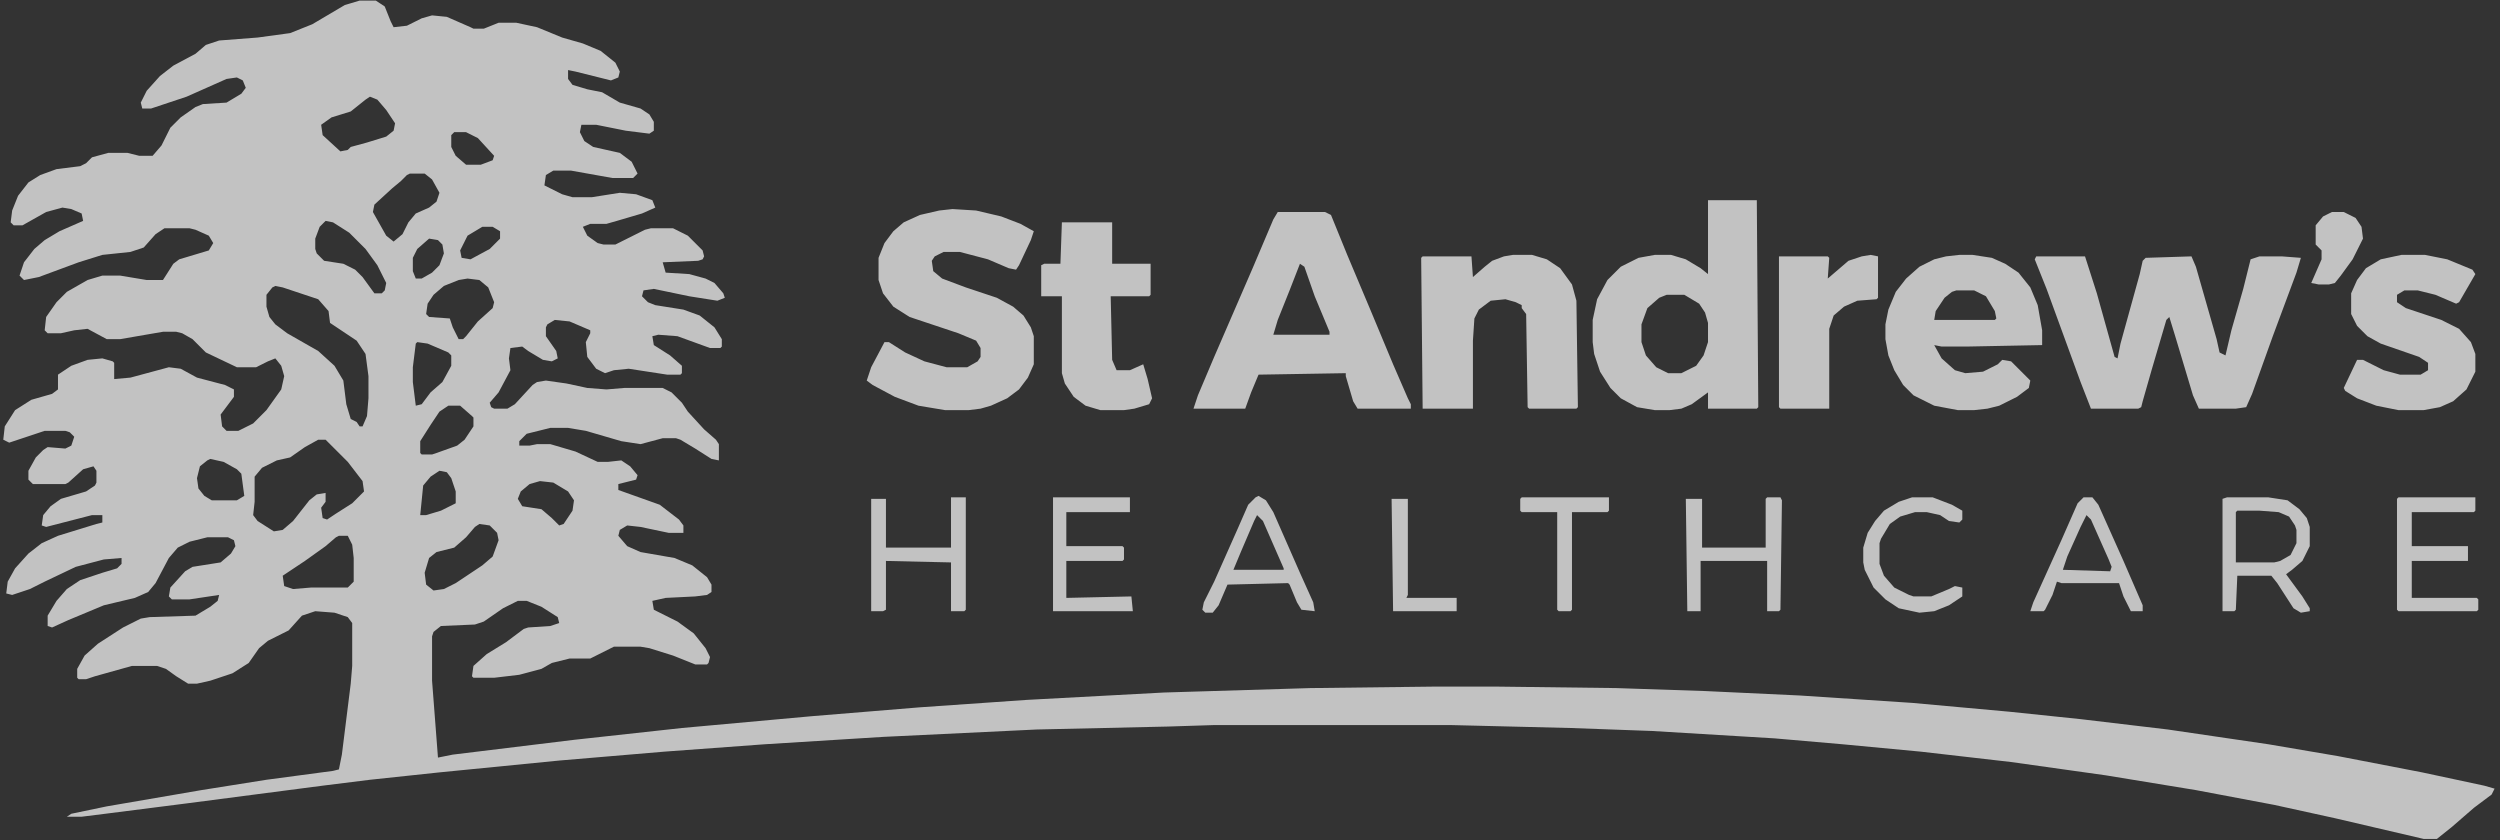 <svg width="119" height="40" viewBox="0 0 119 40" fill="none" xmlns="http://www.w3.org/2000/svg">
<rect x="0" y="0" width="119" height="40" fill="#333333" stroke="none"/>
<g opacity="0.7" clip-path="url(#clip0_2233_39315)">
<path fill-rule="evenodd" clip-rule="evenodd" d="M17.117 0.028H17.891L18.314 0.309L18.595 1.013L18.736 1.295L19.369 1.224L20.073 0.872L20.566 0.732L21.269 0.802L22.395 1.295L22.536 1.365H23.029L23.733 1.083H24.577L25.562 1.295L26.759 1.787L27.744 2.069L28.589 2.421L29.292 2.984L29.503 3.406L29.433 3.687L29.081 3.828L27.392 3.406L27.04 3.335V3.758L27.251 4.039L27.955 4.25L28.659 4.391L29.503 4.884L30.489 5.165L30.911 5.447L31.122 5.799V6.221L30.911 6.362L29.785 6.221L28.378 5.939H27.674L27.603 6.291L27.814 6.714L28.237 6.995L29.503 7.277L30.067 7.699L30.348 8.262L30.137 8.473H29.152L27.181 8.121H26.337L25.985 8.332L25.914 8.825L26.759 9.247L27.251 9.388H28.166L29.503 9.177L30.278 9.247L31.052 9.529L31.192 9.881L30.559 10.162L29.363 10.514L28.87 10.655H28.096L27.744 10.796L27.955 11.218L28.448 11.57L28.729 11.64H29.292L30.7 10.936L30.981 10.866H32.037L32.741 11.218L33.445 11.921L33.515 12.203L33.445 12.344L33.233 12.414L31.544 12.485L31.685 12.977L32.811 13.047L33.585 13.259L34.008 13.47L34.43 13.962L34.5 14.174L34.148 14.314L32.811 14.103L31.122 13.751L30.63 13.822L30.559 14.103L30.841 14.385L31.192 14.525L32.53 14.737L33.304 15.018L34.008 15.581L34.359 16.144V16.496L34.289 16.566H33.797L32.248 16.003L31.333 15.933L31.052 16.003L31.122 16.426L31.896 16.918L32.459 17.411V17.763L32.389 17.833H31.756L29.926 17.552L29.222 17.622L28.8 17.763L28.378 17.552L27.955 16.989L27.885 16.285L28.096 15.863V15.722L27.111 15.3L26.407 15.229L26.055 15.44L25.985 15.581V16.003L26.477 16.707L26.548 17.059L26.266 17.2L25.844 17.129L25.14 16.707L24.859 16.496L24.296 16.566L24.225 17.059L24.296 17.622L23.733 18.678L23.31 19.17L23.381 19.381L23.521 19.452H24.155L24.507 19.241L25.351 18.326L25.562 18.185L25.985 18.115L26.97 18.255L27.955 18.467L28.87 18.537L29.715 18.467H31.544L31.967 18.678L32.459 19.17L32.741 19.593L33.515 20.437L34.078 20.93L34.219 21.141V21.915L33.867 21.845L33.093 21.352L32.389 20.93L32.178 20.859H31.544L30.489 21.141L29.574 21L27.885 20.508L27.04 20.367H26.196L25.07 20.648L24.718 21V21.211H25.21L25.562 21.141H26.196L27.392 21.493L28.448 21.985H28.941L29.574 21.915L29.996 22.197L30.348 22.619L30.278 22.83L29.433 23.041V23.323L31.404 24.026L32.319 24.73L32.53 25.012V25.363H31.826L30.489 25.082L29.855 25.012L29.503 25.223L29.433 25.504L29.855 25.997L30.489 26.278L32.107 26.56L32.952 26.912L33.656 27.475L33.867 27.827V28.179L33.656 28.319L33.093 28.39L31.685 28.46L31.052 28.601L31.122 29.023L32.248 29.586L33.022 30.149L33.585 30.853L33.797 31.275L33.726 31.557L33.656 31.627H33.093L32.037 31.205L30.911 30.853L30.489 30.782H29.222L28.096 31.346H27.111L26.266 31.557L25.773 31.838L24.718 32.12L23.521 32.261H22.536L22.466 32.19L22.536 31.698L23.169 31.134L24.084 30.571L24.929 29.938L25.14 29.868L26.196 29.797L26.618 29.657L26.548 29.375L25.773 28.882L25.07 28.601H24.648L23.944 28.953L23.029 29.586L22.607 29.727L20.988 29.797L20.636 30.079L20.566 30.29V32.401L20.847 36.061L21.551 35.92L27.322 35.216L32.459 34.653L38.653 34.09L43.79 33.668L48.857 33.316L55.402 32.964L62.37 32.753L68.211 32.683H71.308L76.938 32.753L81.16 32.894L85.664 33.105L91.013 33.457L95.658 33.879L99.036 34.231L103.188 34.724L107.974 35.427L111.282 35.99L115.293 36.765L118.249 37.398L118.742 37.539L118.601 37.82L117.756 38.454L116.701 39.369L115.997 39.932H115.364L111.141 38.946L108.255 38.313L104.525 37.609L100.232 36.905L95.728 36.272L91.435 35.779L87.705 35.427L84.468 35.146L78.627 34.794L74.756 34.653L69.055 34.513H57.795L55.613 34.583L49.35 34.724L42.031 35.076L36.4 35.427L31.615 35.779L26.618 36.202L20.918 36.765L17.61 37.117L15.358 37.398L8.883 38.242L5.012 38.735L3.886 38.876H3.182L3.394 38.735L5.083 38.383L9.587 37.609L12.683 37.117L15.85 36.694L16.132 36.624L16.273 35.92L16.695 32.542L16.765 31.698V29.657L16.554 29.375L15.921 29.164L15.006 29.093L14.372 29.305L13.739 30.008L12.754 30.501L12.332 30.853L11.839 31.557L11.065 32.049L10.009 32.401L9.376 32.542H8.953L8.39 32.19L7.898 31.838L7.475 31.698H6.279L4.52 32.19L4.097 32.331H3.745L3.675 32.261V31.838L4.027 31.205L4.66 30.642L5.857 29.868L6.701 29.445L7.124 29.375L9.305 29.305L10.009 28.882L10.361 28.601L10.431 28.319L9.024 28.53H8.179L8.038 28.39L8.109 27.968L8.813 27.193L9.165 26.982L10.502 26.771L10.994 26.349L11.205 25.997L11.135 25.715L10.854 25.575H9.868L9.024 25.786L8.461 26.067L8.038 26.56L7.405 27.756L7.053 28.179L6.42 28.46L4.942 28.812L3.253 29.516L2.479 29.868L2.268 29.797V29.305L2.69 28.601L3.182 28.038L3.816 27.616L4.872 27.264L5.575 27.053L5.786 26.841V26.56L4.942 26.63L3.605 26.982L2.127 27.686L1.423 28.038L0.579 28.319L0.297 28.249L0.367 27.686L0.719 27.053L1.353 26.349L1.986 25.856L2.76 25.504L4.59 24.941L4.872 24.871V24.519H4.379L2.197 25.082L1.986 25.012L2.056 24.519L2.408 24.097L2.901 23.745L4.097 23.393L4.52 23.111L4.59 22.971V22.408L4.449 22.197L3.957 22.337L3.253 22.971L3.112 23.041H1.564L1.353 22.83V22.408L1.705 21.774L2.056 21.422L2.268 21.282L3.112 21.352L3.394 21.211L3.534 20.789L3.323 20.578L3.112 20.508H2.127L0.438 21.07L0.156 20.93L0.227 20.296L0.719 19.522L1.493 19.03L2.479 18.748L2.76 18.537V17.833L3.394 17.411L4.168 17.129L4.872 17.059L5.364 17.2L5.435 17.27V18.044L6.209 17.974L8.038 17.481L8.601 17.552L9.376 17.974L10.713 18.326L11.135 18.537V18.889L10.502 19.733L10.572 20.296L10.783 20.508H11.346L12.05 20.156L12.683 19.522L13.387 18.537L13.528 17.904L13.387 17.411L13.106 17.059L12.754 17.2L12.191 17.481H11.276L9.798 16.777L9.165 16.144L8.672 15.863L8.39 15.792H7.757L5.716 16.144H5.083L4.168 15.652L3.534 15.722L2.901 15.863H2.268L2.127 15.722L2.197 15.088L2.69 14.385L3.182 13.892L4.168 13.329L4.872 13.118H5.716L6.983 13.329H7.757L8.25 12.555L8.531 12.344L9.939 11.921L10.15 11.57L9.939 11.218L9.305 10.936L9.024 10.866H7.827L7.405 11.147L6.842 11.781L6.209 11.992L4.872 12.133L3.745 12.485L1.845 13.188L1.142 13.329L0.93 13.118L1.142 12.485L1.634 11.851L2.127 11.429L2.831 11.007L3.957 10.514L3.886 10.162L3.394 9.951L2.971 9.881L2.197 10.092L1.071 10.725H0.649L0.508 10.584L0.579 10.021L0.86 9.318L1.353 8.684L1.916 8.332L2.69 8.051L3.816 7.91L4.097 7.769L4.379 7.488L5.153 7.277H6.068L6.631 7.417H7.264L7.687 6.925L8.109 6.08L8.601 5.588L9.305 5.095L9.657 4.954L10.783 4.884L11.487 4.462L11.698 4.18L11.557 3.828L11.276 3.687L10.783 3.758L8.883 4.602L7.194 5.165H6.772L6.701 4.884L6.983 4.321L7.616 3.617L8.25 3.124L9.305 2.561L9.798 2.139L10.431 1.928L12.261 1.787L13.809 1.576L14.865 1.154L16.413 0.239L17.117 0.028ZM81.301 9.529H83.624L83.694 19.381L83.624 19.452H81.301V18.678L80.527 19.241L80.034 19.452L79.471 19.522H78.767L77.923 19.381L77.149 18.959L76.656 18.467L76.163 17.692L75.882 16.848L75.812 16.285V15.229L76.023 14.244L76.515 13.329L77.149 12.696L77.993 12.273L78.767 12.133H79.542L80.245 12.344L80.949 12.766L81.301 13.047V9.529ZM63.073 10.092H60.821L60.61 10.444L59.625 12.766L57.795 16.989L57.021 18.818L56.81 19.452H59.273L59.554 18.678L59.906 17.833L64.059 17.763V17.904L64.41 19.1L64.622 19.452H67.155V19.241L67.014 18.959L66.311 17.34L65.255 14.807L64.129 12.133L63.355 10.232L63.073 10.092ZM96.925 12.203H99.247L99.81 13.962L100.655 16.989L100.795 17.059L100.936 16.355L101.851 13.047L101.992 12.414L102.133 12.273L104.314 12.203L104.525 12.696L105.511 16.144L105.651 16.777L105.933 16.918L106.214 15.722L106.778 13.751L107.129 12.344L107.552 12.203H108.607L109.522 12.273L109.311 12.977L108.185 16.003L107.2 18.748L106.918 19.381L106.426 19.452H104.666L104.385 18.818L103.54 16.003L103.259 15.088L103.118 15.229L102.414 17.622L101.992 19.1L101.921 19.381L101.781 19.452H99.529L99.036 18.185L97.417 13.751L96.854 12.344L96.925 12.203ZM46.464 10.021L45.338 9.951L44.705 10.021L43.79 10.232L43.016 10.584L42.523 11.007L42.101 11.57L41.819 12.273V13.329L42.031 13.962L42.523 14.596L43.297 15.088L45.62 15.863L46.464 16.215L46.675 16.566V16.989L46.535 17.2L46.042 17.481H45.057L44.001 17.2L43.086 16.777L42.312 16.285H42.101L41.468 17.481L41.257 18.115L41.538 18.326L42.594 18.889L43.72 19.311L44.986 19.522H46.112L46.675 19.452L47.168 19.311L47.942 18.959L48.505 18.537L48.928 17.974L49.209 17.34V16.003L49.068 15.581L48.716 15.018L48.224 14.596L47.45 14.174L45.972 13.681L44.846 13.259L44.423 12.907L44.353 12.414L44.494 12.203L44.916 11.992H45.69L47.027 12.344L48.013 12.766L48.364 12.836L48.505 12.625L49.068 11.429L49.209 11.007L48.576 10.655L47.661 10.303L46.464 10.021ZM93.265 12.133H93.898L94.813 12.273L95.447 12.555L96.08 12.977L96.643 13.681L96.995 14.525L97.206 15.722V16.426L93.617 16.496H92.421L92.069 16.426L92.421 17.059L93.054 17.622L93.547 17.763L94.391 17.692L95.095 17.34L95.306 17.129L95.728 17.2L96.643 18.115L96.573 18.467L96.01 18.889L95.165 19.311L94.602 19.452L93.969 19.522H93.195L92.069 19.311L91.083 18.818L90.591 18.326L90.168 17.622L89.887 16.918L89.746 16.144V15.44L89.887 14.737L90.239 13.892L90.731 13.259L91.365 12.696L92.069 12.344L92.632 12.203L93.265 12.133ZM72.926 12.133H72.011L71.589 12.203L71.026 12.414L70.674 12.696L70.111 13.188L70.041 12.203H67.718L67.648 12.273L67.718 19.452H70.111V16.215L70.181 15.159L70.393 14.737L70.956 14.314L71.659 14.244L72.152 14.385L72.433 14.525V14.666L72.645 14.948L72.715 19.381L72.785 19.452H75.037L75.108 19.381L75.037 14.314L74.826 13.54L74.263 12.766L73.63 12.344L72.926 12.133ZM114.308 12.133H115.434L116.49 12.344L117.686 12.836L117.827 13.047L117.053 14.385L116.912 14.455L115.927 14.033L115.082 13.822H114.449L114.097 14.033V14.385L114.519 14.666L116.208 15.229L117.053 15.652L117.616 16.285L117.827 16.848V17.692L117.404 18.537L116.771 19.1L116.138 19.381L115.364 19.522H114.167L113.111 19.311L112.197 18.959L111.634 18.607L111.563 18.467L112.197 17.129H112.478L113.463 17.622L114.237 17.833H115.223L115.575 17.622V17.27L115.152 16.989L113.323 16.355L112.689 16.003L112.197 15.511L111.915 14.948V13.962L112.197 13.329L112.619 12.766L113.323 12.344L114.308 12.133ZM52.939 10.584H50.546L50.476 12.555H49.702L49.561 12.625V14.103H50.546V17.763L50.687 18.255L51.109 18.889L51.672 19.311L52.376 19.522H53.502L53.995 19.452L54.699 19.241L54.839 18.959L54.628 18.044L54.417 17.34L53.784 17.622H53.15L52.939 17.129L52.869 14.103H54.699L54.769 14.033V12.555H52.939V10.584ZM89.043 12.133L89.394 12.203V14.174L89.324 14.244L88.409 14.314L87.776 14.596L87.283 15.018L87.072 15.652V19.452H84.749L84.679 19.381V12.203H87.001L87.072 12.273L87.001 13.259L87.987 12.414L88.62 12.203L89.043 12.133ZM107.974 23.674H106.003L105.792 23.745V29.093H106.355L106.426 29.023L106.496 27.404H108.115L108.396 27.756L109.17 28.953L109.522 29.164L109.944 29.093V28.953L109.593 28.39L108.818 27.334L109.1 27.123L109.593 26.701L109.944 25.997V25.082L109.804 24.66L109.452 24.238L108.889 23.815L107.974 23.674ZM15.147 20.93H15.498L16.554 21.985L17.258 22.9L17.328 23.393L16.765 23.956L15.991 24.449L15.569 24.73L15.358 24.66L15.287 24.167L15.498 23.886V23.463L15.076 23.534L14.724 23.815L13.95 24.8L13.457 25.223L13.035 25.293L12.261 24.8L12.05 24.519L12.12 23.886V22.689L12.472 22.267L13.176 21.915L13.809 21.774L14.513 21.282L15.147 20.93ZM60.258 23.815L59.906 23.604L59.766 23.674L59.414 24.026L58.921 25.152L57.795 27.686L57.302 28.671L57.232 29.023L57.373 29.164H57.725L58.006 28.812L58.428 27.827L61.314 27.756L61.384 27.827L61.736 28.671L61.947 29.023L62.581 29.093L62.51 28.671L61.877 27.264L60.61 24.378L60.258 23.815ZM99.177 23.674H99.599L99.881 24.026L101.077 26.701L101.992 28.812V29.093H101.429L101.077 28.39L100.866 27.756H98.121L97.91 27.686L97.699 28.319L97.347 29.023L97.277 29.093H96.643L96.784 28.671L98.121 25.715L98.895 23.956L99.177 23.674ZM13.457 13.681L13.106 13.611L12.965 13.681L12.683 14.033V14.596L12.824 15.088L13.106 15.44L13.669 15.863L15.147 16.707L15.921 17.411L16.343 18.115L16.484 19.241L16.695 19.945L16.976 20.085L17.117 20.296H17.258L17.469 19.804L17.539 18.959V17.904L17.399 16.848L16.976 16.215L15.71 15.37L15.639 14.807L15.147 14.244L13.457 13.681ZM114.167 23.674H117.827V24.308L117.756 24.378H114.8V25.997H117.475V26.701H114.8V28.46H117.897L117.967 28.53V29.023L117.897 29.093H114.167L114.097 29.023V23.745L114.167 23.674ZM45.972 23.674H45.268V26.067H42.171V23.745H41.468V29.093H42.031L42.171 29.023V26.701L45.268 26.771V29.093H45.901L45.972 29.023V23.674ZM79.331 14.033H80.175L80.879 14.455L81.16 14.877L81.301 15.37V16.285L81.09 16.918L80.738 17.411L80.034 17.763H79.401L78.838 17.481L78.345 16.918L78.134 16.285V15.44L78.416 14.666L78.979 14.174L79.331 14.033ZM53.784 23.674H50.124V29.093H53.924L53.854 28.39L50.757 28.46V26.701H53.432L53.502 26.63V26.067L53.432 25.997H50.757V24.378H53.784V23.674ZM84.116 23.674H84.749L84.82 23.815L84.749 29.023L84.679 29.093H84.116V26.701H80.949V29.093H80.316L80.245 23.745H81.019V26.067H84.046V23.745L84.116 23.674ZM91.998 23.674H91.013L90.38 23.886L89.676 24.308L89.254 24.8L88.902 25.363L88.691 26.067V26.771L88.761 27.123L89.183 27.968L89.746 28.53L90.38 28.953L91.365 29.164L92.069 29.093L92.772 28.812L93.406 28.39V27.968L93.054 27.897L92.772 28.038L91.928 28.39H91.083L90.872 28.319L90.168 27.968L89.676 27.404L89.465 26.841V25.856L89.535 25.645L89.957 24.941L90.45 24.589L91.154 24.378H91.717L92.35 24.519L92.772 24.8L93.265 24.871L93.406 24.73V24.308L92.913 24.026L91.998 23.674ZM106.496 24.308H107.552L108.467 24.378L108.959 24.589L109.241 25.012L109.311 25.223V25.856L109.03 26.419L108.537 26.701L108.255 26.771H106.426V24.378L106.496 24.308ZM76.586 23.674H72.433L72.363 23.745V24.308L72.433 24.378H74.123V29.023L74.193 29.093H74.756L74.826 29.023V24.378H76.515L76.586 24.308V23.674ZM22.818 24.941L23.31 25.012L23.662 25.363L23.733 25.715L23.451 26.49L22.958 26.912L21.692 27.756L21.129 28.038L20.636 28.108L20.284 27.827L20.214 27.264L20.425 26.56L20.777 26.278L21.621 26.067L22.184 25.575L22.607 25.082L22.818 24.941ZM111.563 10.092H111L110.578 10.303L110.226 10.725V11.64L110.507 11.921V12.344L110.015 13.47L110.367 13.54H110.859L111.141 13.47L111.422 13.118L111.985 12.344L112.478 11.358L112.408 10.796L112.126 10.373L111.563 10.092ZM22.255 13.259L22.818 13.329L23.24 13.681L23.521 14.385L23.451 14.666L22.747 15.3L22.184 16.003L22.044 16.144H21.832L21.551 15.581L21.41 15.159L20.425 15.088L20.284 14.948L20.355 14.455L20.636 14.033L21.129 13.611L21.832 13.329L22.255 13.259ZM16.765 25.927L16.554 25.504H16.132L15.991 25.575L15.498 25.997L14.513 26.701L13.457 27.404L13.528 27.897L13.95 28.038L14.795 27.968H16.554L16.836 27.686V26.56L16.765 25.927ZM19.51 8.262H20.214L20.566 8.543L20.918 9.177L20.777 9.599L20.425 9.881L19.791 10.162L19.44 10.584L19.158 11.147L18.736 11.499L18.384 11.218L17.75 10.092L17.821 9.74L18.665 8.966L19.088 8.614L19.369 8.332L19.51 8.262ZM67.014 23.745H66.24L66.311 29.093H69.337V28.46H66.944L67.014 28.319V23.745ZM17.61 4.602L17.962 4.743L18.384 5.236L18.806 5.869L18.736 6.221L18.384 6.502L17.469 6.784L16.695 6.995L16.554 7.136L16.202 7.206L15.358 6.432L15.287 5.939L15.78 5.588L16.695 5.306L17.399 4.743L17.61 4.602ZM15.85 10.584L15.498 10.514L15.217 10.796L15.006 11.358V11.851L15.076 12.062L15.428 12.414L16.343 12.555L16.906 12.836L17.258 13.188L17.821 13.962H18.173L18.314 13.822L18.384 13.47L17.962 12.625L17.399 11.851L16.625 11.077L15.85 10.584ZM61.877 12.555L62.088 12.696L62.581 14.103L63.285 15.792V15.933H60.61L60.821 15.229L61.384 13.822L61.877 12.555ZM21.903 19.311H21.34L20.918 19.593L20.495 20.226L20.003 21V21.563L20.073 21.634H20.566L20.777 21.563L21.762 21.211L22.114 20.93L22.536 20.296V19.874L22.466 19.804L21.903 19.311ZM19.862 16.285L20.355 16.355L21.34 16.777L21.48 16.918V17.411L21.058 18.185L20.495 18.678L20.073 19.241L19.791 19.311L19.651 18.185V17.481L19.791 16.355L19.862 16.285ZM10.642 21.985L10.009 21.845L9.868 21.915L9.516 22.197L9.376 22.76L9.446 23.252L9.728 23.604L10.079 23.815H11.276L11.628 23.604L11.487 22.548L11.276 22.337L10.642 21.985ZM25.703 22.9L26.337 22.971L27.04 23.393L27.322 23.815L27.251 24.308L26.829 24.941L26.618 25.012L26.266 24.66L25.773 24.238L24.859 24.097L24.648 23.745L24.788 23.393L25.21 23.041L25.703 22.9ZM93.969 13.822H93.124L92.913 13.892L92.561 14.174L92.139 14.807L92.069 15.229H94.954L95.025 15.159L94.954 14.807L94.532 14.103L93.969 13.822ZM59.836 24.519L60.117 24.8L61.103 27.053V27.123H58.71L59.062 26.278L59.695 24.8L59.836 24.519ZM99.529 24.73L99.317 24.519L99.036 25.082L98.403 26.489L98.192 27.123L100.444 27.193L100.514 26.982L100.373 26.63L99.529 24.73ZM20.918 22.408L21.269 22.478L21.48 22.76L21.692 23.393V23.956L20.988 24.308L20.284 24.519H20.003L20.143 23.111L20.495 22.689L20.918 22.408ZM22.184 6.291H21.621L21.48 6.432V6.995L21.692 7.417L22.184 7.84H22.888L23.451 7.628L23.521 7.417L22.747 6.573L22.184 6.291ZM20.425 11.358L20.847 11.429L21.058 11.64L21.129 12.062L20.918 12.625L20.566 12.977L20.073 13.259H19.791L19.651 12.907V12.273L19.862 11.851L20.425 11.358ZM23.451 10.796H22.958L22.255 11.218L21.903 11.921L21.973 12.273L22.395 12.344L23.31 11.851L23.803 11.358V11.007L23.451 10.796Z" fill="white"/>
</g>
<defs>
<clipPath id="clip0_2233_39315">
<rect width="118.843" height="40" fill="white"/>
</clipPath>
</defs>
</svg>
